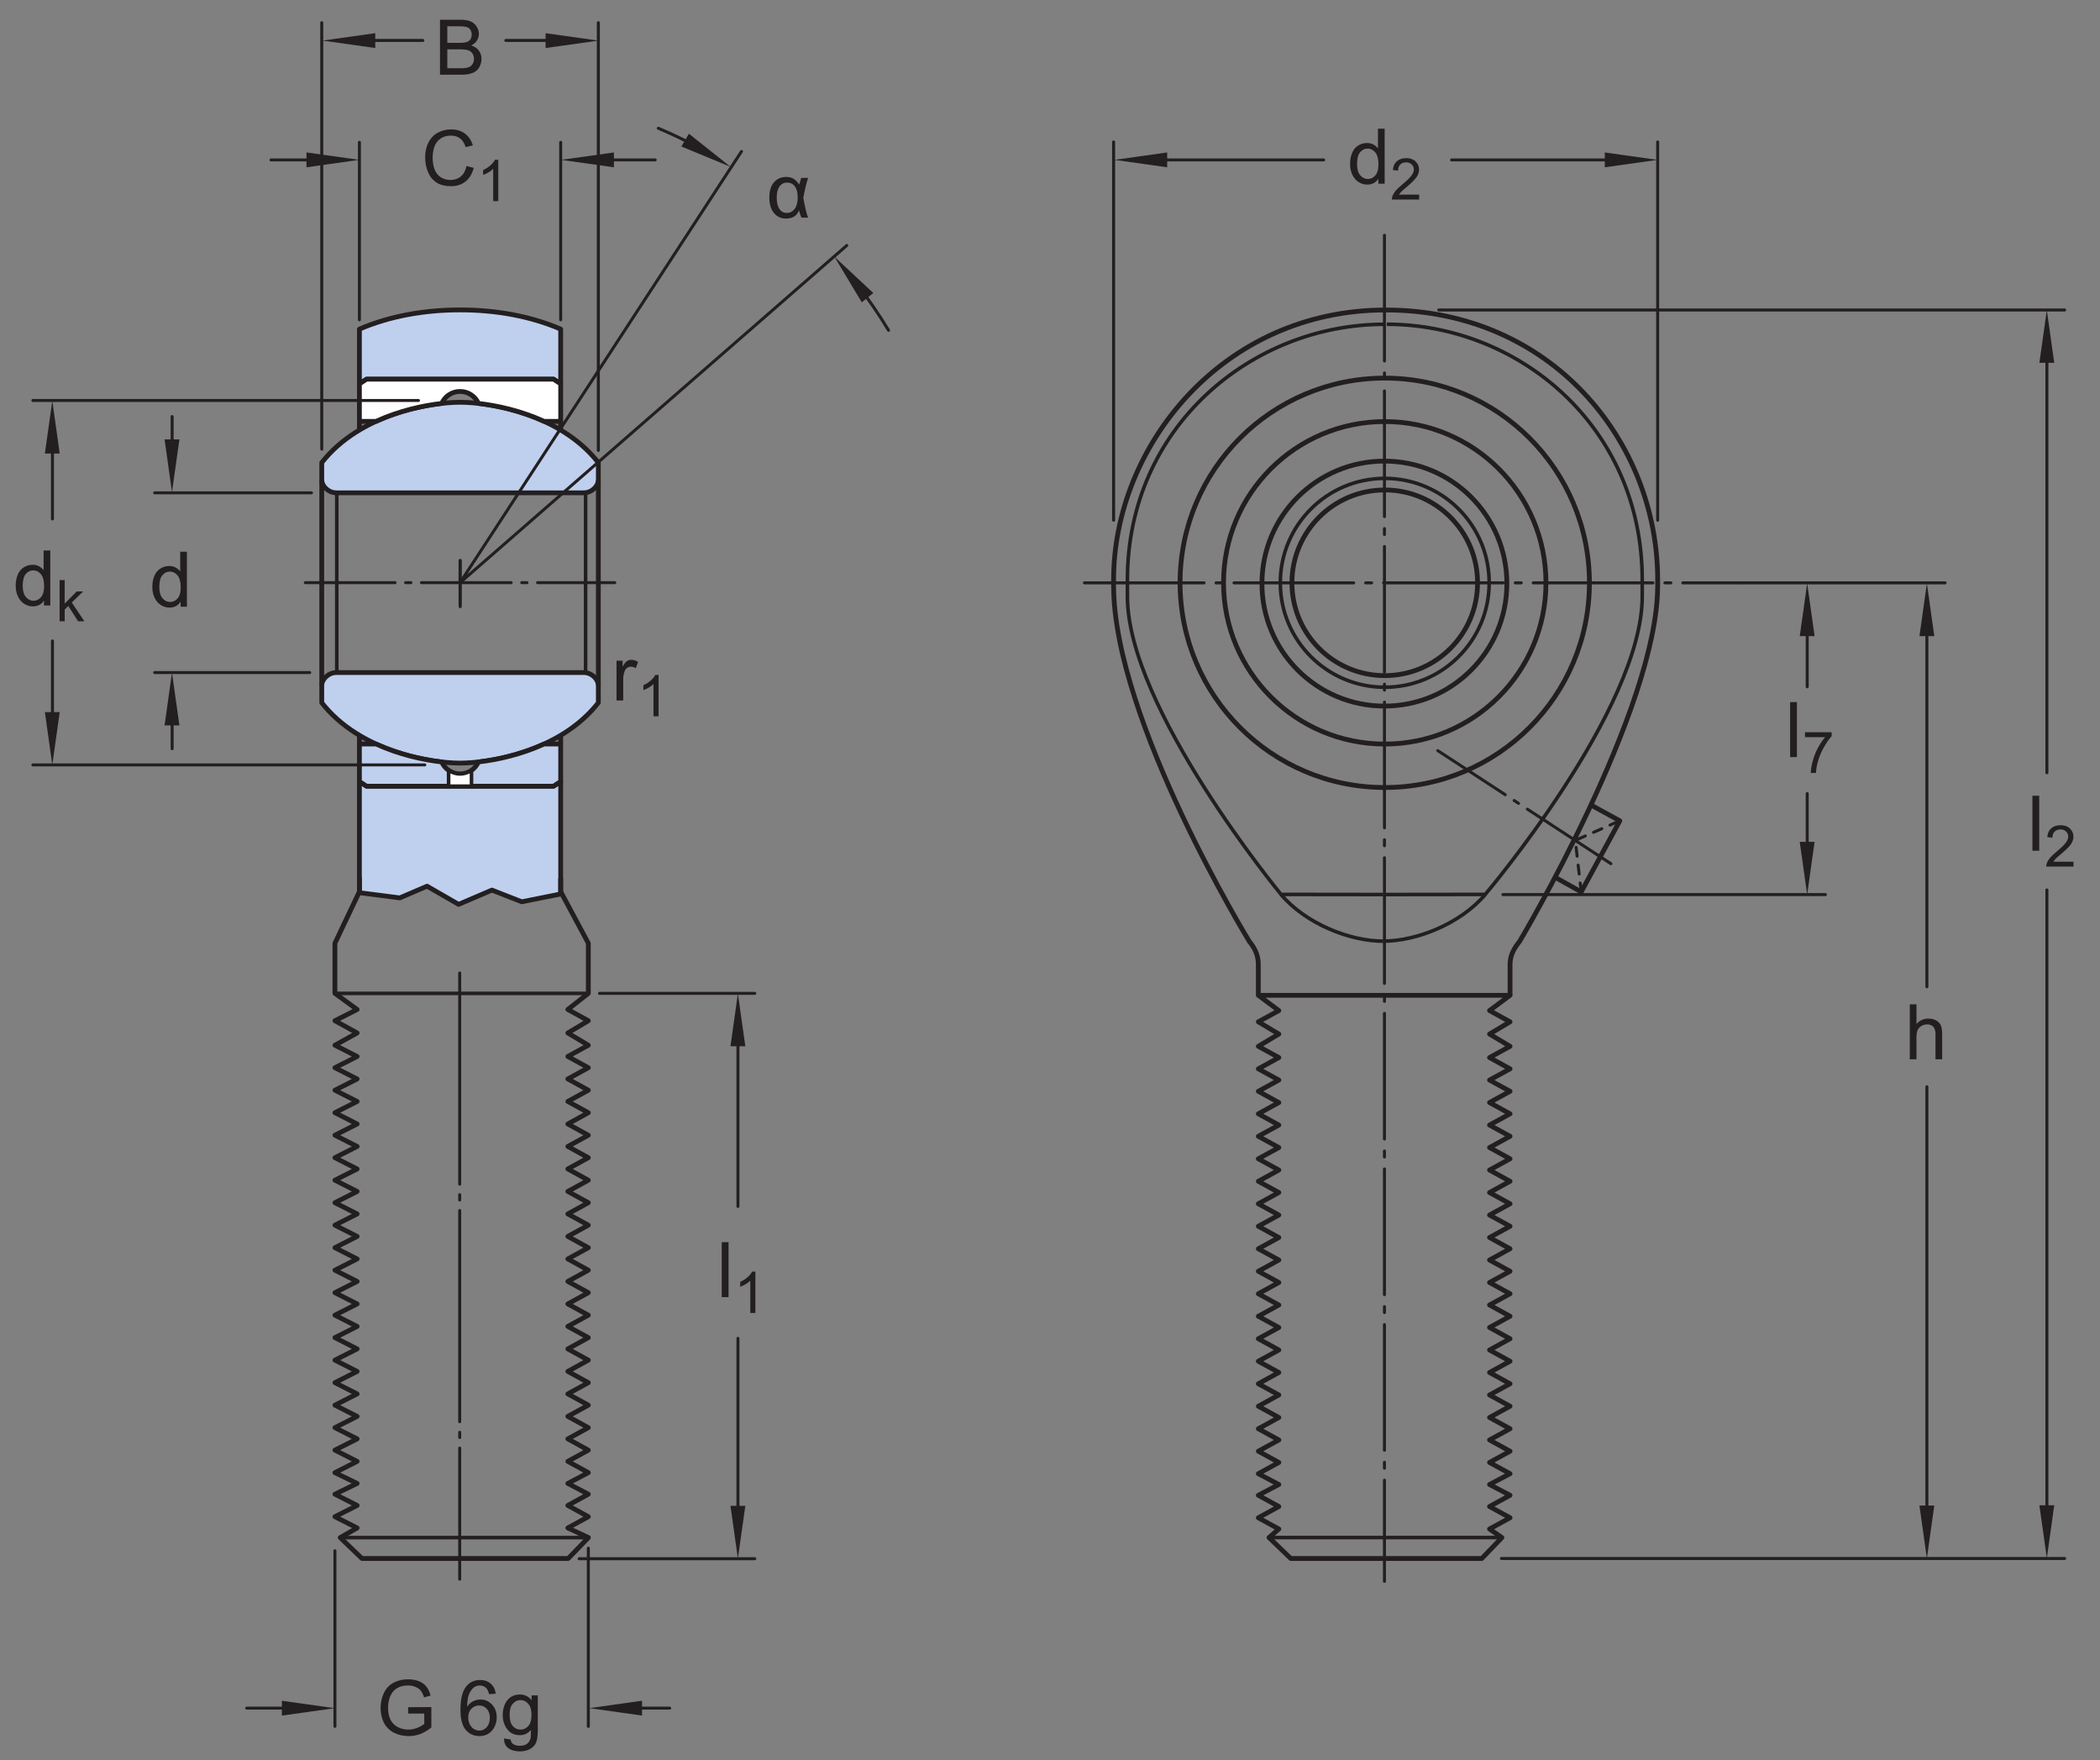 <?xml version="1.0" encoding="UTF-8"?>
<svg xmlns="http://www.w3.org/2000/svg" xmlns:xlink="http://www.w3.org/1999/xlink" width="328.25pt" height="275.09pt" viewBox="0 0 328.25 275.09" version="1.1">
<rect x="0" y="0" width="328.25" height="275.09" fill="#808080" stroke="none"/>
<defs>
<g>
<symbol overflow="visible" id="glyph0-0">
<path style="stroke:none;" d="M 1.5 0 L 1.5 -7.5 L 7.5 -7.5 L 7.5 0 Z M 1.688 -0.188 L 7.312 -0.188 L 7.312 -7.312 L 1.688 -7.312 Z M 1.688 -0.188 "/>
</symbol>
<symbol overflow="visible" id="glyph0-1">
<path style="stroke:none;" d="M 4.828 0 L 4.828 -0.781 C 4.43 -0.164 3.852 0.141 3.094 0.141 C 2.594 0.141 2.133 0.004 1.719 -0.266 C 1.301 -0.547 0.977 -0.93 0.75 -1.422 C 0.52 -1.91 0.406 -2.473 0.406 -3.109 C 0.406 -3.723 0.508 -4.285 0.719 -4.797 C 0.926 -5.305 1.238 -5.691 1.656 -5.953 C 2.07 -6.223 2.535 -6.359 3.047 -6.359 C 3.422 -6.359 3.754 -6.281 4.047 -6.125 C 4.336 -5.969 4.578 -5.766 4.766 -5.516 L 4.766 -8.594 L 5.812 -8.594 L 5.812 0 Z M 1.5 -3.109 C 1.5 -2.305 1.664 -1.707 2 -1.312 C 2.332 -0.926 2.727 -0.734 3.188 -0.734 C 3.645 -0.734 4.035 -0.922 4.359 -1.297 C 4.68 -1.672 4.844 -2.242 4.844 -3.016 C 4.844 -3.867 4.676 -4.492 4.344 -4.891 C 4.02 -5.285 3.617 -5.484 3.141 -5.484 C 2.672 -5.484 2.281 -5.289 1.969 -4.906 C 1.656 -4.531 1.5 -3.93 1.5 -3.109 Z M 1.5 -3.109 "/>
</symbol>
<symbol overflow="visible" id="glyph0-2">
<path style="stroke:none;" d="M 0.875 0 L 0.875 -8.594 L 4.109 -8.594 C 4.766 -8.594 5.289 -8.504 5.688 -8.328 C 6.082 -8.148 6.391 -7.879 6.609 -7.516 C 6.836 -7.16 6.953 -6.785 6.953 -6.391 C 6.953 -6.023 6.852 -5.68 6.656 -5.359 C 6.457 -5.035 6.156 -4.773 5.75 -4.578 C 6.27 -4.422 6.664 -4.156 6.938 -3.781 C 7.219 -3.414 7.359 -2.984 7.359 -2.484 C 7.359 -2.086 7.273 -1.711 7.109 -1.359 C 6.941 -1.016 6.734 -0.75 6.484 -0.562 C 6.234 -0.375 5.914 -0.234 5.531 -0.141 C 5.156 -0.047 4.695 0 4.156 0 Z M 2.016 -4.984 L 3.875 -4.984 C 4.375 -4.984 4.734 -5.016 4.953 -5.078 C 5.242 -5.16 5.461 -5.301 5.609 -5.5 C 5.754 -5.707 5.828 -5.961 5.828 -6.266 C 5.828 -6.547 5.758 -6.797 5.625 -7.016 C 5.488 -7.234 5.289 -7.379 5.031 -7.453 C 4.781 -7.535 4.348 -7.578 3.734 -7.578 L 2.016 -7.578 Z M 2.016 -1.016 L 4.156 -1.016 C 4.52 -1.016 4.773 -1.031 4.922 -1.062 C 5.191 -1.102 5.41 -1.176 5.578 -1.281 C 5.754 -1.395 5.898 -1.555 6.016 -1.766 C 6.129 -1.973 6.188 -2.211 6.188 -2.484 C 6.188 -2.805 6.102 -3.086 5.938 -3.328 C 5.781 -3.566 5.555 -3.734 5.266 -3.828 C 4.973 -3.922 4.551 -3.969 4 -3.969 L 2.016 -3.969 Z M 2.016 -1.016 "/>
</symbol>
<symbol overflow="visible" id="glyph0-3">
<path style="stroke:none;" d="M 0.781 0 L 0.781 -6.219 L 1.734 -6.219 L 1.734 -5.281 C 1.973 -5.719 2.191 -6.004 2.391 -6.141 C 2.598 -6.285 2.828 -6.359 3.078 -6.359 C 3.43 -6.359 3.789 -6.25 4.156 -6.031 L 3.797 -5.047 C 3.535 -5.203 3.281 -5.281 3.031 -5.281 C 2.789 -5.281 2.578 -5.207 2.391 -5.062 C 2.211 -4.926 2.086 -4.734 2.016 -4.484 C 1.891 -4.109 1.828 -3.703 1.828 -3.266 L 1.828 0 Z M 0.781 0 "/>
</symbol>
<symbol overflow="visible" id="glyph0-4">
<path style="stroke:none;" d="M 7.062 -3.016 L 8.188 -2.719 C 7.945 -1.789 7.52 -1.082 6.906 -0.594 C 6.289 -0.102 5.535 0.141 4.641 0.141 C 3.711 0.141 2.957 -0.047 2.375 -0.422 C 1.789 -0.797 1.348 -1.336 1.047 -2.047 C 0.742 -2.766 0.594 -3.535 0.594 -4.359 C 0.594 -5.254 0.766 -6.035 1.109 -6.703 C 1.453 -7.367 1.938 -7.875 2.562 -8.219 C 3.195 -8.562 3.895 -8.734 4.656 -8.734 C 5.508 -8.734 6.227 -8.516 6.812 -8.078 C 7.406 -7.641 7.816 -7.023 8.047 -6.234 L 6.922 -5.969 C 6.723 -6.594 6.43 -7.047 6.047 -7.328 C 5.672 -7.617 5.195 -7.766 4.625 -7.766 C 3.969 -7.766 3.414 -7.602 2.969 -7.281 C 2.531 -6.969 2.219 -6.547 2.031 -6.016 C 1.852 -5.484 1.766 -4.93 1.766 -4.359 C 1.766 -3.629 1.867 -2.992 2.078 -2.453 C 2.297 -1.91 2.629 -1.504 3.078 -1.234 C 3.523 -0.961 4.016 -0.828 4.547 -0.828 C 5.18 -0.828 5.719 -1.008 6.156 -1.375 C 6.602 -1.738 6.906 -2.285 7.062 -3.016 Z M 7.062 -3.016 "/>
</symbol>
<symbol overflow="visible" id="glyph0-5">
<path style="stroke:none;" d="M 4.953 -3.375 L 4.953 -4.375 L 8.578 -4.391 L 8.578 -1.203 C 8.023 -0.754 7.453 -0.414 6.859 -0.188 C 6.266 0.031 5.656 0.141 5.031 0.141 C 4.188 0.141 3.414 -0.035 2.719 -0.391 C 2.031 -0.754 1.508 -1.273 1.156 -1.953 C 0.812 -2.641 0.641 -3.406 0.641 -4.25 C 0.641 -5.094 0.812 -5.875 1.156 -6.594 C 1.508 -7.32 2.016 -7.859 2.672 -8.203 C 3.328 -8.555 4.082 -8.734 4.938 -8.734 C 5.562 -8.734 6.125 -8.633 6.625 -8.438 C 7.125 -8.238 7.516 -7.957 7.797 -7.594 C 8.086 -7.238 8.305 -6.77 8.453 -6.188 L 7.438 -5.906 C 7.301 -6.344 7.133 -6.688 6.938 -6.938 C 6.75 -7.188 6.477 -7.383 6.125 -7.531 C 5.77 -7.688 5.379 -7.766 4.953 -7.766 C 4.43 -7.766 3.977 -7.688 3.594 -7.531 C 3.219 -7.375 2.91 -7.164 2.672 -6.906 C 2.441 -6.645 2.266 -6.359 2.141 -6.047 C 1.922 -5.516 1.812 -4.941 1.812 -4.328 C 1.812 -3.555 1.941 -2.91 2.203 -2.391 C 2.473 -1.879 2.859 -1.5 3.359 -1.25 C 3.859 -1 4.395 -0.875 4.969 -0.875 C 5.457 -0.875 5.938 -0.969 6.406 -1.156 C 6.875 -1.352 7.227 -1.555 7.469 -1.766 L 7.469 -3.375 Z M 4.953 -3.375 "/>
</symbol>
<symbol overflow="visible" id="glyph0-6">
<path style="stroke:none;" d=""/>
</symbol>
<symbol overflow="visible" id="glyph0-7">
<path style="stroke:none;" d="M 5.969 -6.484 L 4.922 -6.406 C 4.828 -6.82 4.695 -7.125 4.531 -7.312 C 4.238 -7.613 3.883 -7.766 3.469 -7.766 C 3.133 -7.766 2.836 -7.672 2.578 -7.484 C 2.254 -7.234 1.992 -6.875 1.797 -6.406 C 1.609 -5.945 1.508 -5.289 1.5 -4.438 C 1.75 -4.82 2.055 -5.109 2.422 -5.297 C 2.797 -5.484 3.188 -5.578 3.594 -5.578 C 4.289 -5.578 4.883 -5.316 5.375 -4.797 C 5.875 -4.273 6.125 -3.609 6.125 -2.797 C 6.125 -2.254 6.004 -1.75 5.766 -1.281 C 5.535 -0.82 5.219 -0.469 4.812 -0.219 C 4.406 0.02 3.945 0.141 3.438 0.141 C 2.551 0.141 1.832 -0.18 1.281 -0.828 C 0.727 -1.473 0.453 -2.535 0.453 -4.016 C 0.453 -5.68 0.758 -6.891 1.375 -7.641 C 1.906 -8.297 2.625 -8.625 3.531 -8.625 C 4.207 -8.625 4.758 -8.43 5.188 -8.047 C 5.625 -7.672 5.883 -7.148 5.969 -6.484 Z M 1.672 -2.781 C 1.672 -2.414 1.742 -2.066 1.891 -1.734 C 2.047 -1.41 2.258 -1.16 2.531 -0.984 C 2.812 -0.805 3.109 -0.719 3.422 -0.719 C 3.859 -0.719 4.238 -0.895 4.562 -1.25 C 4.883 -1.613 5.047 -2.102 5.047 -2.719 C 5.047 -3.312 4.883 -3.781 4.562 -4.125 C 4.25 -4.469 3.852 -4.641 3.375 -4.641 C 2.895 -4.641 2.488 -4.469 2.156 -4.125 C 1.832 -3.781 1.672 -3.332 1.672 -2.781 Z M 1.672 -2.781 "/>
</symbol>
<symbol overflow="visible" id="glyph0-8">
<path style="stroke:none;" d="M 0.594 0.516 L 1.625 0.672 C 1.664 0.984 1.785 1.211 1.984 1.359 C 2.242 1.555 2.598 1.656 3.047 1.656 C 3.535 1.656 3.91 1.555 4.172 1.359 C 4.441 1.16 4.625 0.891 4.719 0.547 C 4.781 0.328 4.805 -0.125 4.797 -0.812 C 4.336 -0.27 3.766 0 3.078 0 C 2.223 0 1.562 -0.305 1.094 -0.922 C 0.625 -1.547 0.391 -2.285 0.391 -3.141 C 0.391 -3.734 0.492 -4.281 0.703 -4.781 C 0.922 -5.289 1.234 -5.68 1.641 -5.953 C 2.047 -6.223 2.523 -6.359 3.078 -6.359 C 3.816 -6.359 4.426 -6.062 4.906 -5.469 L 4.906 -6.219 L 5.875 -6.219 L 5.875 -0.844 C 5.875 0.125 5.773 0.812 5.578 1.219 C 5.379 1.625 5.066 1.941 4.641 2.172 C 4.211 2.41 3.688 2.531 3.062 2.531 C 2.32 2.531 1.723 2.363 1.266 2.031 C 0.805 1.695 0.582 1.191 0.594 0.516 Z M 1.469 -3.219 C 1.469 -2.406 1.629 -1.812 1.953 -1.438 C 2.273 -1.062 2.68 -0.875 3.172 -0.875 C 3.66 -0.875 4.066 -1.062 4.391 -1.438 C 4.723 -1.812 4.891 -2.395 4.891 -3.188 C 4.891 -3.945 4.719 -4.52 4.375 -4.906 C 4.039 -5.289 3.633 -5.484 3.156 -5.484 C 2.688 -5.484 2.285 -5.289 1.953 -4.906 C 1.629 -4.531 1.469 -3.969 1.469 -3.219 Z M 1.469 -3.219 "/>
</symbol>
<symbol overflow="visible" id="glyph0-9">
<path style="stroke:none;" d="M 0.766 0 L 0.766 -8.594 L 1.828 -8.594 L 1.828 0 Z M 0.766 0 "/>
</symbol>
<symbol overflow="visible" id="glyph0-10">
<path style="stroke:none;" d="M 0.797 0 L 0.797 -8.594 L 1.844 -8.594 L 1.844 -5.516 C 2.332 -6.078 2.953 -6.359 3.703 -6.359 C 4.172 -6.359 4.57 -6.266 4.906 -6.078 C 5.25 -5.898 5.492 -5.648 5.641 -5.328 C 5.785 -5.016 5.859 -4.551 5.859 -3.938 L 5.859 0 L 4.812 0 L 4.812 -3.938 C 4.812 -4.469 4.695 -4.852 4.469 -5.094 C 4.238 -5.332 3.914 -5.453 3.5 -5.453 C 3.188 -5.453 2.891 -5.367 2.609 -5.203 C 2.336 -5.047 2.141 -4.828 2.016 -4.547 C 1.898 -4.273 1.844 -3.895 1.844 -3.406 L 1.844 0 Z M 0.797 0 "/>
</symbol>
<symbol overflow="visible" id="glyph1-0">
<path style="stroke:none;" d="M 1.125 0 L 1.125 -5.625 L 5.625 -5.625 L 5.625 0 Z M 1.266 -0.141 L 5.484 -0.141 L 5.484 -5.484 L 1.266 -5.484 Z M 1.266 -0.141 "/>
</symbol>
<symbol overflow="visible" id="glyph1-1">
<path style="stroke:none;" d="M 0.594 0 L 0.594 -6.438 L 1.391 -6.438 L 1.391 -2.766 L 3.266 -4.672 L 4.281 -4.672 L 2.5 -2.938 L 4.469 0 L 3.484 0 L 1.953 -2.391 L 1.391 -1.844 L 1.391 0 Z M 0.594 0 "/>
</symbol>
<symbol overflow="visible" id="glyph1-2">
<path style="stroke:none;" d="M 3.359 0 L 2.562 0 L 2.562 -5.047 C 2.375 -4.859 2.125 -4.672 1.812 -4.484 C 1.5 -4.305 1.223 -4.176 0.984 -4.094 L 0.984 -4.859 C 1.422 -5.055 1.805 -5.301 2.141 -5.594 C 2.473 -5.895 2.707 -6.188 2.844 -6.469 L 3.359 -6.469 Z M 3.359 0 "/>
</symbol>
<symbol overflow="visible" id="glyph1-3">
<path style="stroke:none;" d="M 0.422 -5.594 L 0.422 -6.359 L 4.594 -6.359 L 4.594 -5.75 C 4.188 -5.312 3.781 -4.727 3.375 -4 C 2.969 -3.281 2.656 -2.535 2.438 -1.766 C 2.281 -1.234 2.18 -0.645 2.141 0 L 1.328 0 C 1.336 -0.508 1.438 -1.117 1.625 -1.828 C 1.812 -2.547 2.082 -3.238 2.438 -3.906 C 2.801 -4.57 3.18 -5.133 3.578 -5.594 Z M 0.422 -5.594 "/>
</symbol>
<symbol overflow="visible" id="glyph1-4">
<path style="stroke:none;" d="M 4.531 -0.766 L 4.531 0 L 0.266 0 C 0.266 -0.188 0.297 -0.367 0.359 -0.547 C 0.473 -0.836 0.648 -1.125 0.891 -1.406 C 1.129 -1.688 1.473 -2.008 1.922 -2.375 C 2.617 -2.957 3.086 -3.414 3.328 -3.75 C 3.578 -4.082 3.703 -4.398 3.703 -4.703 C 3.703 -5.016 3.586 -5.273 3.359 -5.484 C 3.141 -5.703 2.852 -5.812 2.5 -5.812 C 2.113 -5.812 1.805 -5.695 1.578 -5.469 C 1.348 -5.238 1.234 -4.922 1.234 -4.516 L 0.422 -4.609 C 0.473 -5.211 0.68 -5.672 1.047 -5.984 C 1.41 -6.305 1.898 -6.469 2.516 -6.469 C 3.129 -6.469 3.613 -6.297 3.969 -5.953 C 4.332 -5.609 4.516 -5.188 4.516 -4.688 C 4.516 -4.426 4.461 -4.172 4.359 -3.922 C 4.254 -3.672 4.078 -3.406 3.828 -3.125 C 3.586 -2.852 3.188 -2.477 2.625 -2 C 2.145 -1.602 1.836 -1.332 1.703 -1.188 C 1.566 -1.039 1.457 -0.898 1.375 -0.766 Z M 4.531 -0.766 "/>
</symbol>
<symbol overflow="visible" id="glyph2-0">
<path style="stroke:none;" d="M 1.5 0 L 1.5 -7.5 L 7.5 -7.5 L 7.5 0 Z M 1.688 -0.188 L 7.312 -0.188 L 7.312 -7.312 L 1.688 -7.312 Z M 1.688 -0.188 "/>
</symbol>
<symbol overflow="visible" id="glyph2-1">
<path style="stroke:none;" d="M 5.406 -6.219 L 6.484 -6.219 C 6.211 -5.363 5.961 -4.328 5.734 -3.109 C 6.004 -1.598 6.254 -0.562 6.484 0 L 5.438 0 C 5.27 -0.395 5.145 -0.773 5.062 -1.141 C 4.738 -0.285 4.062 0.141 3.031 0.141 C 2.25 0.141 1.617 -0.148 1.141 -0.734 C 0.66 -1.328 0.422 -2.125 0.422 -3.125 C 0.422 -4.156 0.66 -4.953 1.141 -5.516 C 1.617 -6.078 2.254 -6.359 3.047 -6.359 C 3.535 -6.359 3.93 -6.258 4.234 -6.062 C 4.547 -5.863 4.832 -5.566 5.094 -5.172 C 5.125 -5.305 5.227 -5.656 5.406 -6.219 Z M 3.219 -5.484 C 2.719 -5.484 2.316 -5.281 2.016 -4.875 C 1.723 -4.469 1.578 -3.883 1.578 -3.125 C 1.578 -2.375 1.719 -1.785 2 -1.359 C 2.281 -0.941 2.664 -0.734 3.156 -0.734 C 3.645 -0.734 4.051 -0.941 4.375 -1.359 C 4.695 -1.773 4.859 -2.379 4.859 -3.172 C 4.859 -3.93 4.707 -4.504 4.406 -4.891 C 4.102 -5.285 3.707 -5.484 3.219 -5.484 Z M 3.219 -5.484 "/>
</symbol>
</g>
</defs>
<g id="surface1">
<path style=" stroke:none;fill-rule:nonzero;fill:rgb(74.864%,81.065%,93.063%);fill-opacity:1;" d="M 71.91 62.871 C 67.309 62.871 56.27 64.652 50.293 72.309 L 50.293 75.031 C 50.293 75.871 51.238 77.023 52.598 77.023 L 91.223 77.023 C 92.586 77.023 93.527 75.871 93.527 75.031 L 93.527 72.309 C 87.551 64.652 76.516 62.871 71.91 62.871 "/>
<path style="fill:none;stroke-width:7.48;stroke-linecap:butt;stroke-linejoin:round;stroke:rgb(13.73%,12.16%,12.549%);stroke-opacity:1;stroke-miterlimit:1;" d="M 719.102 2122.189 C 673.086 2122.189 562.695 2104.377 502.93 2027.814 L 502.93 2000.588 C 502.93 1992.189 512.383 1980.666 525.977 1980.666 L 912.227 1980.666 C 925.859 1980.666 935.273 1992.189 935.273 2000.588 L 935.273 2027.814 C 875.508 2104.377 765.156 2122.189 719.102 2122.189 Z M 719.102 2122.189 " transform="matrix(0.1,0,0,-0.1,0,275.09)"/>
<path style=" stroke:none;fill-rule:nonzero;fill:rgb(74.864%,81.065%,93.063%);fill-opacity:1;" d="M 71.91 119.266 C 67.309 119.266 56.27 117.484 50.293 109.828 L 50.293 107.102 C 50.293 106.266 51.238 105.113 52.598 105.113 L 91.223 105.113 C 92.586 105.113 93.527 106.266 93.527 107.102 L 93.527 109.828 C 87.551 117.484 76.516 119.266 71.91 119.266 "/>
<path style="fill:none;stroke-width:7.48;stroke-linecap:butt;stroke-linejoin:round;stroke:rgb(13.73%,12.16%,12.549%);stroke-opacity:1;stroke-miterlimit:1;" d="M 719.102 1558.244 C 673.086 1558.244 562.695 1576.056 502.93 1652.619 L 502.93 1679.884 C 502.93 1688.244 512.383 1699.767 525.977 1699.767 L 912.227 1699.767 C 925.859 1699.767 935.273 1688.244 935.273 1679.884 L 935.273 1652.619 C 875.508 1576.056 765.156 1558.244 719.102 1558.244 Z M 719.102 1558.244 " transform="matrix(0.1,0,0,-0.1,0,275.09)"/>
<path style=" stroke:none;fill-rule:nonzero;fill:rgb(74.864%,81.065%,93.063%);fill-opacity:1;" d="M 86.52 122.875 L 57.301 122.875 L 56.18 122.145 L 56.18 139.52 L 62.492 140.332 L 66.75 138.504 L 71.684 141.344 L 76.895 139.113 L 81.555 140.941 L 87.641 139.723 L 87.641 122.145 "/>
<path style="fill:none;stroke-width:7.48;stroke-linecap:butt;stroke-linejoin:round;stroke:rgb(13.73%,12.16%,12.549%);stroke-opacity:1;stroke-miterlimit:1;" d="M 865.195 1522.15 L 573.008 1522.15 L 561.797 1529.455 L 561.797 1355.705 L 624.922 1347.58 L 667.5 1365.861 L 716.836 1337.463 L 768.945 1359.767 L 815.547 1341.486 L 876.406 1353.673 L 876.406 1529.455 Z M 865.195 1522.15 " transform="matrix(0.1,0,0,-0.1,0,275.09)"/>
<path style=" stroke:none;fill-rule:nonzero;fill:rgb(74.864%,81.065%,93.063%);fill-opacity:1;" d="M 71.91 48.438 C 66.355 48.426 60.848 49.418 56.18 51.441 L 56.18 59.992 L 57.301 59.262 L 86.52 59.262 L 87.641 59.992 L 87.641 51.441 C 82.973 49.418 77.465 48.426 71.91 48.438 "/>
<path style="fill:none;stroke-width:7.48;stroke-linecap:butt;stroke-linejoin:round;stroke:rgb(13.73%,12.16%,12.549%);stroke-opacity:1;stroke-miterlimit:1;" d="M 719.102 2266.525 C 663.555 2266.642 608.477 2256.72 561.797 2236.486 L 561.797 2150.978 L 573.008 2158.283 L 865.195 2158.283 L 876.406 2150.978 L 876.406 2236.486 C 829.727 2256.72 774.648 2266.642 719.102 2266.525 Z M 719.102 2266.525 " transform="matrix(0.1,0,0,-0.1,0,275.09)"/>
<path style=" stroke:none;fill-rule:nonzero;fill:rgb(100%,100%,100%);fill-opacity:1;" d="M 86.52 59.262 L 57.301 59.262 L 56.18 59.992 L 56.18 65.859 L 58.766 65.859 C 62.391 64.191 66.156 63.379 69.039 63.051 C 69.527 61.949 70.629 61.18 71.91 61.18 C 73.195 61.18 74.293 61.949 74.785 63.051 C 77.668 63.379 81.43 64.191 85.059 65.859 L 87.641 65.859 L 87.641 59.992 "/>
<path style="fill:none;stroke-width:7.48;stroke-linecap:butt;stroke-linejoin:round;stroke:rgb(13.73%,12.16%,12.549%);stroke-opacity:1;stroke-miterlimit:1;" d="M 865.195 2158.283 L 573.008 2158.283 L 561.797 2150.978 L 561.797 2092.306 L 587.656 2092.306 C 623.906 2108.986 661.562 2117.111 690.391 2120.392 C 695.273 2131.408 706.289 2139.103 719.102 2139.103 C 731.953 2139.103 742.93 2131.408 747.852 2120.392 C 776.68 2117.111 814.297 2108.986 850.586 2092.306 L 876.406 2092.306 L 876.406 2150.978 Z M 865.195 2158.283 " transform="matrix(0.1,0,0,-0.1,0,275.09)"/>
<path style=" stroke:none;fill-rule:nonzero;fill:rgb(74.864%,81.065%,93.063%);fill-opacity:1;" d="M 86.52 122.875 L 57.301 122.875 L 56.18 122.145 L 56.18 116.277 L 58.766 116.277 C 62.391 117.941 66.156 118.758 69.039 119.086 C 69.527 120.188 70.629 120.957 71.91 120.957 C 73.195 120.957 74.293 120.188 74.785 119.086 C 77.668 118.758 81.43 117.941 85.059 116.277 L 87.641 116.277 L 87.641 122.145 "/>
<path style="fill:none;stroke-width:7.48;stroke-linecap:butt;stroke-linejoin:round;stroke:rgb(13.73%,12.16%,12.549%);stroke-opacity:1;stroke-miterlimit:1;" d="M 865.195 1522.15 L 573.008 1522.15 L 561.797 1529.455 L 561.797 1588.127 L 587.656 1588.127 C 623.906 1571.486 661.562 1563.322 690.391 1560.041 C 695.273 1549.025 706.289 1541.33 719.102 1541.33 C 731.953 1541.33 742.93 1549.025 747.852 1560.041 C 776.68 1563.322 814.297 1571.486 850.586 1588.127 L 876.406 1588.127 L 876.406 1529.455 Z M 865.195 1522.15 " transform="matrix(0.1,0,0,-0.1,0,275.09)"/>
<path style=" stroke:none;fill-rule:nonzero;fill:rgb(100%,100%,100%);fill-opacity:1;" d="M 71.91 120.957 C 71.246 120.957 70.633 120.746 70.121 120.395 L 70.121 122.875 L 73.699 122.875 L 73.699 120.395 C 73.191 120.746 72.578 120.957 71.91 120.957 "/>
<path style="fill:none;stroke-width:5.61;stroke-linecap:butt;stroke-linejoin:round;stroke:rgb(13.73%,12.16%,12.549%);stroke-opacity:1;stroke-miterlimit:1;" d="M 719.102 1541.33 C 712.461 1541.33 706.328 1543.439 701.211 1546.955 L 701.211 1522.15 L 736.992 1522.15 L 736.992 1546.955 C 731.914 1543.439 725.781 1541.33 719.102 1541.33 Z M 719.102 1541.33 " transform="matrix(0.1,0,0,-0.1,0,275.09)"/>
<path style="fill:none;stroke-width:7.48;stroke-linecap:butt;stroke-linejoin:round;stroke:rgb(13.73%,12.16%,12.549%);stroke-opacity:1;stroke-miterlimit:1;" d="M 502.93 2000.588 L 502.93 1840.158 " transform="matrix(0.1,0,0,-0.1,0,275.09)"/>
<path style="fill:none;stroke-width:7.48;stroke-linecap:butt;stroke-linejoin:round;stroke:rgb(13.73%,12.16%,12.549%);stroke-opacity:1;stroke-miterlimit:1;" d="M 935.273 2000.588 L 935.273 1840.158 " transform="matrix(0.1,0,0,-0.1,0,275.09)"/>
<path style="fill:none;stroke-width:7.48;stroke-linecap:butt;stroke-linejoin:round;stroke:rgb(13.73%,12.16%,12.549%);stroke-opacity:1;stroke-miterlimit:1;" d="M 502.93 1679.767 L 502.93 1840.158 " transform="matrix(0.1,0,0,-0.1,0,275.09)"/>
<path style="fill:none;stroke-width:7.48;stroke-linecap:butt;stroke-linejoin:round;stroke:rgb(13.73%,12.16%,12.549%);stroke-opacity:1;stroke-miterlimit:1;" d="M 935.273 1679.767 L 935.273 1840.158 " transform="matrix(0.1,0,0,-0.1,0,275.09)"/>
<path style="fill:none;stroke-width:7.48;stroke-linecap:butt;stroke-linejoin:round;stroke:rgb(13.73%,12.16%,12.549%);stroke-opacity:1;stroke-miterlimit:1;" d="M 561.797 2092.306 L 561.797 2078.791 " transform="matrix(0.1,0,0,-0.1,0,275.09)"/>
<path style="fill:none;stroke-width:7.48;stroke-linecap:butt;stroke-linejoin:round;stroke:rgb(13.73%,12.16%,12.549%);stroke-opacity:1;stroke-miterlimit:1;" d="M 876.406 2092.306 L 876.406 2078.752 " transform="matrix(0.1,0,0,-0.1,0,275.09)"/>
<path style="fill:none;stroke-width:7.48;stroke-linecap:butt;stroke-linejoin:round;stroke:rgb(13.73%,12.16%,12.549%);stroke-opacity:1;stroke-miterlimit:1;" d="M 561.797 1588.127 L 561.797 1601.642 " transform="matrix(0.1,0,0,-0.1,0,275.09)"/>
<path style="fill:none;stroke-width:7.48;stroke-linecap:butt;stroke-linejoin:round;stroke:rgb(13.73%,12.16%,12.549%);stroke-opacity:1;stroke-miterlimit:1;" d="M 876.406 1588.127 L 876.406 1601.681 " transform="matrix(0.1,0,0,-0.1,0,275.09)"/>
<path style="fill:none;stroke-width:5.61;stroke-linecap:butt;stroke-linejoin:round;stroke:rgb(13.73%,12.16%,12.549%);stroke-opacity:1;stroke-miterlimit:1;" d="M 915.352 1980.666 L 915.352 1840.158 " transform="matrix(0.1,0,0,-0.1,0,275.09)"/>
<path style="fill:none;stroke-width:5.61;stroke-linecap:butt;stroke-linejoin:round;stroke:rgb(13.73%,12.16%,12.549%);stroke-opacity:1;stroke-miterlimit:1;" d="M 526.406 1980.666 L 526.406 1840.158 " transform="matrix(0.1,0,0,-0.1,0,275.09)"/>
<path style="fill:none;stroke-width:5.61;stroke-linecap:butt;stroke-linejoin:round;stroke:rgb(13.73%,12.16%,12.549%);stroke-opacity:1;stroke-miterlimit:1;" d="M 915.352 1699.689 L 915.352 1840.158 " transform="matrix(0.1,0,0,-0.1,0,275.09)"/>
<path style="fill:none;stroke-width:5.61;stroke-linecap:butt;stroke-linejoin:round;stroke:rgb(13.73%,12.16%,12.549%);stroke-opacity:1;stroke-miterlimit:1;" d="M 526.406 1699.689 L 526.406 1840.158 " transform="matrix(0.1,0,0,-0.1,0,275.09)"/>
<path style="fill:none;stroke-width:4.68;stroke-linecap:round;stroke-linejoin:round;stroke:rgb(13.73%,12.16%,12.549%);stroke-opacity:1;stroke-miterlimit:1;" d="M 423.594 2500.939 L 521.875 2500.939 " transform="matrix(0.1,0,0,-0.1,0,275.09)"/>
<path style="fill:none;stroke-width:4.68;stroke-linecap:round;stroke-linejoin:round;stroke:rgb(13.73%,12.16%,12.549%);stroke-opacity:1;stroke-miterlimit:1;" d="M 551.68 2687.697 L 660.938 2687.697 " transform="matrix(0.1,0,0,-0.1,0,275.09)"/>
<path style="fill:none;stroke-width:4.68;stroke-linecap:round;stroke-linejoin:round;stroke:rgb(13.73%,12.16%,12.549%);stroke-opacity:1;stroke-miterlimit:1;" d="M 790.664 2687.697 L 897.422 2687.697 " transform="matrix(0.1,0,0,-0.1,0,275.09)"/>
<path style="fill:none;stroke-width:4.68;stroke-linecap:round;stroke-linejoin:round;stroke:rgb(13.73%,12.16%,12.549%);stroke-opacity:1;stroke-miterlimit:1;" d="M 876.406 2528.439 L 876.406 2251.056 " transform="matrix(0.1,0,0,-0.1,0,275.09)"/>
<path style="fill:none;stroke-width:4.68;stroke-linecap:round;stroke-linejoin:round;stroke:rgb(13.73%,12.16%,12.549%);stroke-opacity:1;stroke-miterlimit:1;" d="M 561.797 2528.439 L 561.797 2251.056 " transform="matrix(0.1,0,0,-0.1,0,275.09)"/>
<path style="fill:none;stroke-width:4.68;stroke-linecap:round;stroke-linejoin:round;stroke:rgb(13.73%,12.16%,12.549%);stroke-opacity:1;stroke-miterlimit:1;" d="M 81.992 1749.142 L 81.992 1613.83 " transform="matrix(0.1,0,0,-0.1,0,275.09)"/>
<path style="fill:none;stroke-width:4.68;stroke-linecap:round;stroke-linejoin:round;stroke:rgb(13.73%,12.16%,12.549%);stroke-opacity:1;stroke-miterlimit:1;" d="M 81.992 2072.423 L 81.992 1939.845 " transform="matrix(0.1,0,0,-0.1,0,275.09)"/>
<path style="fill:none;stroke-width:4.68;stroke-linecap:round;stroke-linejoin:round;stroke:rgb(13.73%,12.16%,12.549%);stroke-opacity:1;stroke-miterlimit:1;" d="M 269.062 2099.806 L 269.062 2040.197 " transform="matrix(0.1,0,0,-0.1,0,275.09)"/>
<path style="fill:none;stroke-width:4.68;stroke-linecap:round;stroke-linejoin:round;stroke:rgb(13.73%,12.16%,12.549%);stroke-opacity:1;stroke-miterlimit:1;" d="M 269.062 1647.502 L 269.062 1580.705 " transform="matrix(0.1,0,0,-0.1,0,275.09)"/>
<path style="fill:none;stroke-width:4.68;stroke-linecap:round;stroke-linejoin:round;stroke:rgb(13.73%,12.16%,12.549%);stroke-opacity:1;stroke-miterlimit:1;" d="M 921.055 2500.939 L 1024.141 2500.939 " transform="matrix(0.1,0,0,-0.1,0,275.09)"/>
<path style="fill:none;stroke-width:4.68;stroke-linecap:round;stroke-linejoin:round;stroke:rgb(13.73%,12.16%,12.549%);stroke-opacity:1;stroke-miterlimit:1;" d="M 935.273 2715.431 L 935.273 2046.877 " transform="matrix(0.1,0,0,-0.1,0,275.09)"/>
<path style="fill:none;stroke-width:4.68;stroke-linecap:round;stroke-linejoin:round;stroke:rgb(13.73%,12.16%,12.549%);stroke-opacity:1;stroke-miterlimit:1;" d="M 502.93 2715.431 L 502.93 2048.947 " transform="matrix(0.1,0,0,-0.1,0,275.09)"/>
<path style="fill:none;stroke-width:4.68;stroke-linecap:round;stroke-linejoin:round;stroke:rgb(13.73%,12.16%,12.549%);stroke-opacity:1;stroke-miterlimit:1;" d="M 241.797 1980.666 L 486.836 1980.666 " transform="matrix(0.1,0,0,-0.1,0,275.09)"/>
<path style="fill:none;stroke-width:4.68;stroke-linecap:round;stroke-linejoin:round;stroke:rgb(13.73%,12.16%,12.549%);stroke-opacity:1;stroke-miterlimit:1;" d="M 241.797 1699.767 L 484.102 1699.767 " transform="matrix(0.1,0,0,-0.1,0,275.09)"/>
<path style="fill:none;stroke-width:4.68;stroke-linecap:round;stroke-linejoin:round;stroke:rgb(13.73%,12.16%,12.549%);stroke-opacity:1;stroke-miterlimit:1;" d="M 51.445 2125.002 L 654.102 2125.002 " transform="matrix(0.1,0,0,-0.1,0,275.09)"/>
<path style="fill:none;stroke-width:4.68;stroke-linecap:round;stroke-linejoin:round;stroke:rgb(13.73%,12.16%,12.549%);stroke-opacity:1;stroke-miterlimit:1;" d="M 51.445 1555.431 L 663.984 1555.431 " transform="matrix(0.1,0,0,-0.1,0,275.09)"/>
<path style="fill:none;stroke-width:4.68;stroke-linecap:round;stroke-linejoin:round;stroke:rgb(13.73%,12.16%,12.549%);stroke-opacity:1;stroke-miterlimit:1;" d="M 1158.984 2514.181 L 719.102 1840.236 L 1323.555 2367.189 " transform="matrix(0.1,0,0,-0.1,0,275.09)"/>
<path style="fill:none;stroke-width:4.68;stroke-linecap:round;stroke-linejoin:round;stroke:rgb(13.73%,12.16%,12.549%);stroke-opacity:1;stroke-miterlimit:1;" d="M 719.102 1874.455 L 719.102 1806.017 " transform="matrix(0.1,0,0,-0.1,0,275.09)"/>
<path style="fill:none;stroke-width:4.68;stroke-linecap:round;stroke-linejoin:round;stroke:rgb(13.73%,12.16%,12.549%);stroke-opacity:1;stroke-miterlimit:1;" d="M 1338.711 2307.775 C 1356.797 2284.416 1373.555 2260.002 1388.906 2234.65 " transform="matrix(0.1,0,0,-0.1,0,275.09)"/>
<path style="fill:none;stroke-width:4.68;stroke-linecap:round;stroke-linejoin:round;stroke:rgb(13.73%,12.16%,12.549%);stroke-opacity:1;stroke-miterlimit:1;" d="M 1028.984 2550.47 C 1050.977 2541.173 1072.461 2530.861 1093.359 2519.65 " transform="matrix(0.1,0,0,-0.1,0,275.09)"/>
<path style="fill:none;stroke-width:4.68;stroke-linecap:round;stroke-linejoin:round;stroke:rgb(13.73%,12.16%,12.549%);stroke-opacity:1;stroke-dasharray:140.25,16.5,8.25,16.5;stroke-miterlimit:1;" d="M 477.266 1840.236 L 960.938 1840.236 " transform="matrix(0.1,0,0,-0.1,0,275.09)"/>
<path style=" stroke:none;fill-rule:nonzero;fill:rgb(13.73%,12.16%,12.549%);fill-opacity:1;" d="M 7.012 70.887 L 8.176 62.633 L 9.332 70.887 "/>
<path style=" stroke:none;fill-rule:nonzero;fill:rgb(13.73%,12.16%,12.549%);fill-opacity:1;" d="M 9.332 111.301 L 8.176 119.555 L 7.016 111.301 "/>
<path style=" stroke:none;fill-rule:nonzero;fill:rgb(13.73%,12.16%,12.549%);fill-opacity:1;" d="M 25.723 113.375 L 26.883 105.121 L 28.043 113.375 "/>
<path style=" stroke:none;fill-rule:nonzero;fill:rgb(13.73%,12.16%,12.549%);fill-opacity:1;" d="M 28.043 68.668 L 26.883 76.922 L 25.723 68.668 "/>
<path style=" stroke:none;fill-rule:nonzero;fill:rgb(13.73%,12.16%,12.549%);fill-opacity:1;" d="M 58.656 7.504 L 50.402 6.344 L 58.656 5.184 "/>
<path style=" stroke:none;fill-rule:nonzero;fill:rgb(13.73%,12.16%,12.549%);fill-opacity:1;" d="M 85.281 5.188 L 93.535 6.348 L 85.281 7.508 "/>
<path style=" stroke:none;fill-rule:nonzero;fill:rgb(13.73%,12.16%,12.549%);fill-opacity:1;" d="M 107.68 20.898 L 114.207 26.082 L 106.504 22.898 "/>
<path style=" stroke:none;fill-rule:nonzero;fill:rgb(13.73%,12.16%,12.549%);fill-opacity:1;" d="M 47.906 23.824 L 56.16 24.984 L 47.906 26.145 "/>
<path style=" stroke:none;fill-rule:nonzero;fill:rgb(13.73%,12.16%,12.549%);fill-opacity:1;" d="M 95.961 26.148 L 87.707 24.984 L 95.961 23.828 "/>
<path style=" stroke:none;fill-rule:nonzero;fill:rgb(13.73%,12.16%,12.549%);fill-opacity:1;" d="M 134.707 47.254 L 130.418 40.109 L 136.508 45.793 "/>
<g style="fill:rgb(13.73%,12.16%,12.549%);fill-opacity:1;">
  <use xlink:href="#glyph0-1" x="23.403" y="94.821"/>
</g>
<g style="fill:rgb(13.73%,12.16%,12.549%);fill-opacity:1;">
  <use xlink:href="#glyph0-2" x="67.903" y="11.681"/>
</g>
<g style="fill:rgb(13.73%,12.16%,12.549%);fill-opacity:1;">
  <use xlink:href="#glyph0-1" x="2.05" y="94.63"/>
</g>
<g style="fill:rgb(13.73%,12.16%,12.549%);fill-opacity:1;">
  <use xlink:href="#glyph1-1" x="8.723" y="97.104"/>
</g>
<g style="fill:rgb(13.73%,12.16%,12.549%);fill-opacity:1;">
  <use xlink:href="#glyph0-3" x="95.587" y="109.479"/>
</g>
<g style="fill:rgb(13.73%,12.16%,12.549%);fill-opacity:1;">
  <use xlink:href="#glyph1-2" x="99.583" y="111.954"/>
</g>
<g style="fill:rgb(13.73%,12.16%,12.549%);fill-opacity:1;">
  <use xlink:href="#glyph0-4" x="65.863" y="28.959"/>
</g>
<g style="fill:rgb(13.73%,12.16%,12.549%);fill-opacity:1;">
  <use xlink:href="#glyph1-2" x="74.529" y="31.434"/>
</g>
<g style="fill:rgb(13.73%,12.16%,12.549%);fill-opacity:1;">
  <use xlink:href="#glyph2-1" x="119.83" y="34.017"/>
</g>
<path style="fill:none;stroke-width:7.48;stroke-linecap:butt;stroke-linejoin:round;stroke:rgb(13.73%,12.16%,12.549%);stroke-opacity:1;stroke-miterlimit:4;" d="M 561.797 1380.08 L 561.797 1357.345 L 523.516 1276.72 L 523.516 1198.361 L 558.242 1173.166 L 523.516 1155.588 L 558.242 1136.447 L 523.516 1117.306 L 558.242 1099.728 L 523.516 1082.15 L 558.242 1064.572 L 523.516 1046.994 L 558.242 1029.416 L 523.516 1011.837 L 558.242 994.22 L 523.516 976.642 L 558.242 959.103 L 523.516 941.525 L 558.242 923.908 L 523.516 906.33 L 558.242 888.791 L 523.516 871.173 L 558.242 853.634 L 523.516 836.056 L 558.242 818.478 L 523.516 800.861 L 558.242 783.283 L 523.516 765.705 L 558.242 748.127 L 523.516 730.548 L 558.242 712.97 L 523.516 695.392 L 558.242 677.814 L 523.516 660.275 L 558.242 642.658 L 523.516 625.119 L 558.242 607.502 L 523.516 589.923 L 558.242 572.345 L 523.516 554.767 L 558.242 537.189 L 523.516 519.611 L 558.242 502.033 L 523.516 484.455 L 558.242 466.877 L 523.516 449.298 L 558.242 432.423 L 523.516 415.587 L 558.242 398.009 L 523.516 380.431 L 558.242 362.853 L 531.758 347.775 L 565.781 315.119 L 888.164 315.119 L 919.766 347.775 L 887.578 362.853 L 919.609 380.431 L 887.578 398.009 L 919.609 415.587 L 887.578 432.423 L 919.609 449.298 L 887.578 466.877 L 919.609 484.455 L 887.578 502.033 L 919.609 519.611 L 887.578 537.189 L 919.609 554.767 L 887.578 572.345 L 919.609 589.923 L 887.578 607.502 L 919.609 625.119 L 887.578 642.658 L 919.609 660.275 L 887.578 677.814 L 919.609 695.392 L 887.578 712.97 L 919.609 730.548 L 887.578 748.127 L 919.609 765.705 L 887.578 783.283 L 919.609 800.861 L 887.578 818.478 L 919.609 836.056 L 887.578 853.634 L 919.609 871.173 L 887.578 888.791 L 919.609 906.33 L 887.578 923.908 L 919.609 941.525 L 887.578 959.103 L 919.609 976.642 L 887.578 994.22 L 919.609 1011.837 L 887.578 1029.416 L 919.609 1046.994 L 887.578 1064.572 L 919.609 1082.15 L 887.578 1099.728 L 919.609 1117.306 L 887.578 1136.447 L 919.609 1155.588 L 887.578 1173.166 L 919.609 1198.361 L 919.609 1276.72 L 876.406 1357.345 L 876.406 1378.439 " transform="matrix(0.1,0,0,-0.1,0,275.09)"/>
<path style="fill:none;stroke-width:5.61;stroke-linecap:butt;stroke-linejoin:round;stroke:rgb(13.73%,12.16%,12.549%);stroke-opacity:1;stroke-miterlimit:4;" d="M 531.797 347.775 L 919.57 347.775 " transform="matrix(0.1,0,0,-0.1,0,275.09)"/>
<path style="fill:none;stroke-width:5.61;stroke-linecap:butt;stroke-linejoin:round;stroke:rgb(13.73%,12.16%,12.549%);stroke-opacity:1;stroke-miterlimit:4;" d="M 523.516 1198.361 L 919.609 1198.361 " transform="matrix(0.1,0,0,-0.1,0,275.09)"/>
<path style="fill:none;stroke-width:4.68;stroke-linecap:round;stroke-linejoin:round;stroke:rgb(13.73%,12.16%,12.549%);stroke-opacity:1;stroke-miterlimit:1;" d="M 385.625 81.252 L 474.648 81.252 " transform="matrix(0.1,0,0,-0.1,0,275.09)"/>
<path style="fill:none;stroke-width:4.68;stroke-linecap:round;stroke-linejoin:round;stroke:rgb(13.73%,12.16%,12.549%);stroke-opacity:1;stroke-miterlimit:1;" d="M 955.039 81.252 L 1046.797 81.252 " transform="matrix(0.1,0,0,-0.1,0,275.09)"/>
<path style="fill:none;stroke-width:4.68;stroke-linecap:round;stroke-linejoin:round;stroke:rgb(13.73%,12.16%,12.549%);stroke-opacity:1;stroke-miterlimit:1;" d="M 1153.477 659.181 L 1153.477 371.486 " transform="matrix(0.1,0,0,-0.1,0,275.09)"/>
<path style="fill:none;stroke-width:4.68;stroke-linecap:round;stroke-linejoin:round;stroke:rgb(13.73%,12.16%,12.549%);stroke-opacity:1;stroke-miterlimit:1;" d="M 1153.477 1144.416 L 1153.477 865.392 " transform="matrix(0.1,0,0,-0.1,0,275.09)"/>
<path style="fill:none;stroke-width:4.68;stroke-linecap:round;stroke-linejoin:round;stroke:rgb(13.73%,12.16%,12.549%);stroke-opacity:1;stroke-miterlimit:1;" d="M 719.336 1802.697 L 719.336 1875.041 " transform="matrix(0.1,0,0,-0.1,0,275.09)"/>
<path style="fill:none;stroke-width:4.68;stroke-linecap:round;stroke-linejoin:round;stroke:rgb(13.73%,12.16%,12.549%);stroke-opacity:1;stroke-miterlimit:1;" d="M 919.609 331.212 L 919.609 52.697 " transform="matrix(0.1,0,0,-0.1,0,275.09)"/>
<path style="fill:none;stroke-width:4.68;stroke-linecap:round;stroke-linejoin:round;stroke:rgb(13.73%,12.16%,12.549%);stroke-opacity:1;stroke-miterlimit:1;" d="M 523.516 327.15 L 523.516 52.736 " transform="matrix(0.1,0,0,-0.1,0,275.09)"/>
<path style="fill:none;stroke-width:4.68;stroke-linecap:round;stroke-linejoin:round;stroke:rgb(13.73%,12.16%,12.549%);stroke-opacity:1;stroke-miterlimit:1;" d="M 905.234 314.767 L 1179.766 314.767 " transform="matrix(0.1,0,0,-0.1,0,275.09)"/>
<path style="fill:none;stroke-width:4.68;stroke-linecap:round;stroke-linejoin:round;stroke:rgb(13.73%,12.16%,12.549%);stroke-opacity:1;stroke-miterlimit:1;" d="M 937.109 1198.361 L 1179.766 1198.361 " transform="matrix(0.1,0,0,-0.1,0,275.09)"/>
<path style="fill:none;stroke-width:4.68;stroke-linecap:round;stroke-linejoin:round;stroke:rgb(13.73%,12.16%,12.549%);stroke-opacity:1;stroke-dasharray:330,16.5,8.25,16.5;stroke-miterlimit:1;" d="M 718.555 1230.158 L 718.555 282.775 " transform="matrix(0.1,0,0,-0.1,0,275.09)"/>
<path style=" stroke:none;fill-rule:nonzero;fill:rgb(13.73%,12.16%,12.549%);fill-opacity:1;" d="M 100.359 268.129 L 92.105 266.969 L 100.359 265.809 "/>
<path style=" stroke:none;fill-rule:nonzero;fill:rgb(13.73%,12.16%,12.549%);fill-opacity:1;" d="M 44.062 265.816 L 52.316 266.977 L 44.062 268.133 "/>
<path style=" stroke:none;fill-rule:nonzero;fill:rgb(13.73%,12.16%,12.549%);fill-opacity:1;" d="M 114.18 163.52 L 115.34 155.266 L 116.5 163.52 "/>
<path style=" stroke:none;fill-rule:nonzero;fill:rgb(13.73%,12.16%,12.549%);fill-opacity:1;" d="M 116.5 235.352 L 115.34 243.605 L 114.18 235.352 "/>
<g style="fill:rgb(13.73%,12.16%,12.549%);fill-opacity:1;">
  <use xlink:href="#glyph0-5" x="58.847" y="271.194"/>
  <use xlink:href="#glyph0-6" x="68.183" y="271.194"/>
  <use xlink:href="#glyph0-7" x="71.519" y="271.194"/>
  <use xlink:href="#glyph0-8" x="78.191" y="271.194"/>
</g>
<g style="fill:rgb(13.73%,12.16%,12.549%);fill-opacity:1;">
  <use xlink:href="#glyph0-9" x="112.049" y="202.734"/>
</g>
<g style="fill:rgb(13.73%,12.16%,12.549%);fill-opacity:1;">
  <use xlink:href="#glyph1-2" x="114.715" y="205.208"/>
</g>
<path style="fill:none;stroke-width:7.48;stroke-linecap:butt;stroke-linejoin:round;stroke:rgb(13.73%,12.16%,12.549%);stroke-opacity:1;stroke-miterlimit:1;" d="M 2328.281 1171.447 L 2360.312 1195.314 L 1966.875 1195.314 L 1998.945 1171.447 L 1966.875 1153.908 L 1998.945 1134.728 L 1966.875 1115.588 L 1998.945 1098.009 L 1966.875 1080.392 L 1998.945 1062.853 L 1966.875 1045.275 L 1998.945 1027.697 L 1966.875 1010.119 L 1998.945 992.541 L 1966.875 974.962 L 1998.945 957.384 L 1966.875 939.806 L 1998.945 922.228 L 1966.875 904.65 L 1998.945 887.072 L 1966.875 869.494 L 1998.945 851.916 L 1966.875 834.337 L 1998.945 816.759 L 1966.875 799.181 L 1998.945 781.603 L 1966.875 764.025 L 1998.945 746.447 L 1966.875 728.869 L 1998.945 711.291 L 1966.875 693.712 L 1998.945 676.134 L 1966.875 658.556 L 1998.945 640.978 L 1966.875 623.4 L 1998.945 605.822 L 1966.875 588.205 L 1998.945 570.666 L 1966.875 553.087 L 1998.945 535.47 L 1966.875 517.892 L 1998.945 500.353 L 1966.875 482.775 L 1998.945 465.197 L 1966.875 447.619 L 1998.945 430.744 L 1966.875 413.908 L 1998.945 396.33 L 1966.875 378.752 L 1998.945 361.173 L 1983.594 347.814 L 2017.578 315.119 L 2316.211 315.119 L 2347.656 347.814 L 2328.281 361.173 L 2360.352 378.752 L 2328.281 396.33 L 2360.352 413.908 L 2328.281 430.744 L 2360.352 447.619 L 2328.281 465.197 L 2360.352 482.775 L 2328.281 500.353 L 2360.352 517.892 L 2328.281 535.47 L 2360.352 553.087 L 2328.281 570.666 L 2360.352 588.205 L 2328.281 605.822 L 2360.352 623.4 L 2328.281 640.978 L 2360.352 658.556 L 2328.281 676.134 L 2360.352 693.712 L 2328.281 711.291 L 2360.352 728.869 L 2328.281 746.447 L 2360.352 764.025 L 2328.281 781.603 L 2360.352 799.181 L 2328.281 816.759 L 2360.352 834.337 L 2328.281 851.916 L 2360.352 869.494 L 2328.281 887.072 L 2360.352 904.65 L 2328.281 922.228 L 2360.352 939.806 L 2328.281 957.384 L 2360.352 974.962 L 2328.281 992.541 L 2360.352 1010.119 L 2328.281 1027.697 L 2360.352 1045.275 L 2328.281 1062.853 L 2360.352 1080.392 L 2328.281 1098.009 L 2360.352 1115.588 L 2328.281 1134.728 L 2360.352 1153.908 Z M 2328.281 1171.447 " transform="matrix(0.1,0,0,-0.1,0,275.09)"/>
<path style="fill:none;stroke-width:5.61;stroke-linecap:butt;stroke-linejoin:round;stroke:rgb(13.73%,12.16%,12.549%);stroke-opacity:1;stroke-miterlimit:4;" d="M 2321.562 1352.814 C 2282.773 1307.189 2214.375 1279.963 2161.914 1279.963 " transform="matrix(0.1,0,0,-0.1,0,275.09)"/>
<path style="fill:none;stroke-width:5.61;stroke-linecap:butt;stroke-linejoin:round;stroke:rgb(13.73%,12.16%,12.549%);stroke-opacity:1;stroke-miterlimit:4;" d="M 2002.383 1352.814 C 2041.172 1307.189 2109.609 1279.963 2162.031 1279.963 " transform="matrix(0.1,0,0,-0.1,0,275.09)"/>
<path style="fill:none;stroke-width:5.61;stroke-linecap:butt;stroke-linejoin:round;stroke:rgb(13.73%,12.16%,12.549%);stroke-opacity:1;stroke-miterlimit:4;" d="M 1983.594 347.814 L 2347.656 347.814 " transform="matrix(0.1,0,0,-0.1,0,275.09)"/>
<path style="fill:none;stroke-width:4.68;stroke-linecap:round;stroke-linejoin:round;stroke:rgb(13.73%,12.16%,12.549%);stroke-opacity:1;stroke-miterlimit:1;" d="M 2824.844 1510.666 L 2824.844 1399.611 " transform="matrix(0.1,0,0,-0.1,0,275.09)"/>
<path style="fill:none;stroke-width:4.68;stroke-linecap:round;stroke-linejoin:round;stroke:rgb(13.73%,12.16%,12.549%);stroke-opacity:1;stroke-miterlimit:1;" d="M 2824.844 1786.252 L 2824.844 1677.502 " transform="matrix(0.1,0,0,-0.1,0,275.09)"/>
<path style="fill:none;stroke-width:4.68;stroke-linecap:round;stroke-linejoin:round;stroke:rgb(13.73%,12.16%,12.549%);stroke-opacity:1;stroke-miterlimit:1;" d="M 3011.914 1052.345 L 3011.914 367.736 " transform="matrix(0.1,0,0,-0.1,0,275.09)"/>
<path style="fill:none;stroke-width:4.68;stroke-linecap:round;stroke-linejoin:round;stroke:rgb(13.73%,12.16%,12.549%);stroke-opacity:1;stroke-miterlimit:1;" d="M 3011.914 1787.814 L 3011.914 1208.713 " transform="matrix(0.1,0,0,-0.1,0,275.09)"/>
<path style="fill:none;stroke-width:4.68;stroke-linecap:round;stroke-linejoin:round;stroke:rgb(13.73%,12.16%,12.549%);stroke-opacity:1;stroke-miterlimit:1;" d="M 3199.492 1360.002 L 3199.492 370.978 " transform="matrix(0.1,0,0,-0.1,0,275.09)"/>
<path style="fill:none;stroke-width:4.68;stroke-linecap:round;stroke-linejoin:round;stroke:rgb(13.73%,12.16%,12.549%);stroke-opacity:1;stroke-miterlimit:1;" d="M 3199.492 2216.447 L 3199.492 1543.166 " transform="matrix(0.1,0,0,-0.1,0,275.09)"/>
<path style="fill:none;stroke-width:4.68;stroke-linecap:round;stroke-linejoin:round;stroke:rgb(13.73%,12.16%,12.549%);stroke-opacity:1;stroke-miterlimit:1;" d="M 2269.023 2500.939 L 2533.32 2500.939 " transform="matrix(0.1,0,0,-0.1,0,275.09)"/>
<path style="fill:none;stroke-width:4.68;stroke-linecap:round;stroke-linejoin:round;stroke:rgb(13.73%,12.16%,12.549%);stroke-opacity:1;stroke-miterlimit:1;" d="M 1789.531 2500.939 L 2069.023 2500.939 " transform="matrix(0.1,0,0,-0.1,0,275.09)"/>
<path style="fill:none;stroke-width:4.68;stroke-linecap:round;stroke-linejoin:round;stroke:rgb(13.73%,12.16%,12.549%);stroke-opacity:1;stroke-miterlimit:1;" d="M 2591.094 2529.064 L 2591.094 1937.814 " transform="matrix(0.1,0,0,-0.1,0,275.09)"/>
<path style="fill:none;stroke-width:4.68;stroke-linecap:round;stroke-linejoin:round;stroke:rgb(13.73%,12.16%,12.549%);stroke-opacity:1;stroke-miterlimit:1;" d="M 1740.664 2529.064 L 1740.664 1937.814 " transform="matrix(0.1,0,0,-0.1,0,275.09)"/>
<path style="fill:none;stroke-width:4.68;stroke-linecap:round;stroke-linejoin:round;stroke:rgb(13.73%,12.16%,12.549%);stroke-opacity:1;stroke-miterlimit:1;" d="M 2722.266 1839.923 L 3040.312 1839.923 " transform="matrix(0.1,0,0,-0.1,0,275.09)"/>
<path style="fill:none;stroke-width:4.68;stroke-linecap:round;stroke-linejoin:round;stroke:rgb(13.73%,12.16%,12.549%);stroke-opacity:1;stroke-miterlimit:1;" d="M 2349.219 1352.736 L 2853.281 1352.736 " transform="matrix(0.1,0,0,-0.1,0,275.09)"/>
<path style="fill:none;stroke-width:4.68;stroke-linecap:round;stroke-linejoin:round;stroke:rgb(13.73%,12.16%,12.549%);stroke-opacity:1;stroke-miterlimit:1;" d="M 2346.875 315.119 L 3227.266 315.119 " transform="matrix(0.1,0,0,-0.1,0,275.09)"/>
<path style="fill:none;stroke-width:4.68;stroke-linecap:round;stroke-linejoin:round;stroke:rgb(13.73%,12.16%,12.549%);stroke-opacity:1;stroke-miterlimit:1;" d="M 2248.945 2266.408 L 3227.266 2266.408 " transform="matrix(0.1,0,0,-0.1,0,275.09)"/>
<path style="fill:none;stroke-width:4.68;stroke-linecap:round;stroke-linejoin:round;stroke:rgb(13.73%,12.16%,12.549%);stroke-opacity:1;stroke-dasharray:187.09,18.71,9.35,18.71;stroke-miterlimit:4;" d="M 1695 1839.923 L 2721.289 1839.923 " transform="matrix(0.1,0,0,-0.1,0,275.09)"/>
<path style="fill:none;stroke-width:4.68;stroke-linecap:round;stroke-linejoin:round;stroke:rgb(13.73%,12.16%,12.549%);stroke-opacity:1;stroke-dasharray:196.44,18.71,9.35,18.71;stroke-miterlimit:4;" d="M 2164.023 2383.166 L 2164.023 279.377 " transform="matrix(0.1,0,0,-0.1,0,275.09)"/>
<path style=" stroke:none;fill-rule:nonzero;fill:rgb(13.73%,12.16%,12.549%);fill-opacity:1;" d="M 318.777 56.703 L 319.938 48.449 L 321.098 56.703 "/>
<path style=" stroke:none;fill-rule:nonzero;fill:rgb(13.73%,12.16%,12.549%);fill-opacity:1;" d="M 321.098 235.266 L 319.938 243.52 L 318.777 235.266 "/>
<path style=" stroke:none;fill-rule:nonzero;fill:rgb(13.73%,12.16%,12.549%);fill-opacity:1;" d="M 300.027 99.422 L 301.188 91.168 L 302.348 99.422 "/>
<path style=" stroke:none;fill-rule:nonzero;fill:rgb(13.73%,12.16%,12.549%);fill-opacity:1;" d="M 302.348 235.305 L 301.188 243.559 L 300.027 235.305 "/>
<path style=" stroke:none;fill-rule:nonzero;fill:rgb(13.73%,12.16%,12.549%);fill-opacity:1;" d="M 281.32 99.422 L 282.48 91.168 L 283.641 99.422 "/>
<path style=" stroke:none;fill-rule:nonzero;fill:rgb(13.73%,12.16%,12.549%);fill-opacity:1;" d="M 283.637 131.57 L 282.477 139.824 L 281.316 131.57 "/>
<path style=" stroke:none;fill-rule:nonzero;fill:rgb(13.73%,12.16%,12.549%);fill-opacity:1;" d="M 250.844 23.828 L 259.098 24.988 L 250.844 26.148 "/>
<path style=" stroke:none;fill-rule:nonzero;fill:rgb(13.73%,12.16%,12.549%);fill-opacity:1;" d="M 182.441 26.148 L 174.188 24.984 L 182.441 23.828 "/>
<g style="fill:rgb(13.73%,12.16%,12.549%);fill-opacity:1;">
  <use xlink:href="#glyph0-9" x="279.048" y="118.327"/>
</g>
<g style="fill:rgb(13.73%,12.16%,12.549%);fill-opacity:1;">
  <use xlink:href="#glyph1-3" x="281.714" y="120.802"/>
</g>
<g style="fill:rgb(13.73%,12.16%,12.549%);fill-opacity:1;">
  <use xlink:href="#glyph0-10" x="297.72" y="165.557"/>
</g>
<g style="fill:rgb(13.73%,12.16%,12.549%);fill-opacity:1;">
  <use xlink:href="#glyph0-9" x="316.92" y="132.964"/>
</g>
<g style="fill:rgb(13.73%,12.16%,12.549%);fill-opacity:1;">
  <use xlink:href="#glyph1-4" x="319.581" y="135.443"/>
</g>
<g style="fill:rgb(13.73%,12.16%,12.549%);fill-opacity:1;">
  <use xlink:href="#glyph0-1" x="210.623" y="28.709"/>
</g>
<g style="fill:rgb(13.73%,12.16%,12.549%);fill-opacity:1;">
  <use xlink:href="#glyph1-4" x="217.297" y="31.185"/>
</g>
<path style="fill:none;stroke-width:7.48;stroke-linecap:butt;stroke-linejoin:round;stroke:rgb(13.73%,12.16%,12.549%);stroke-opacity:1;stroke-miterlimit:4;" d="M 2431.445 1379.416 L 2471.602 1356.955 L 2531.914 1468.088 L 2488.281 1491.916 " transform="matrix(0.1,0,0,-0.1,0,275.09)"/>
<path style="fill:none;stroke-width:4.68;stroke-linecap:round;stroke-linejoin:round;stroke:rgb(13.73%,12.16%,12.549%);stroke-opacity:1;stroke-dasharray:155.91,16.5,8.25,16.5;stroke-miterlimit:1;" d="M 2517.969 1401.017 L 2247.422 1577.697 " transform="matrix(0.1,0,0,-0.1,0,275.09)"/>
<path style="fill:none;stroke-width:4.68;stroke-linecap:round;stroke-linejoin:round;stroke:rgb(13.73%,12.16%,12.549%);stroke-opacity:1;stroke-dasharray:14.03,14.03;stroke-miterlimit:1;" d="M 2471.602 1356.955 L 2462.344 1437.502 L 2531.914 1468.088 " transform="matrix(0.1,0,0,-0.1,0,275.09)"/>
<path style="fill:none;stroke-width:7.48;stroke-linecap:butt;stroke-linejoin:round;stroke:rgb(13.73%,12.16%,12.549%);stroke-opacity:1;stroke-miterlimit:4;" d="M 2164.492 1694.963 C 2244.609 1694.963 2309.57 1759.884 2309.57 1840.041 C 2309.57 1920.158 2244.609 1985.119 2164.492 1985.119 C 2084.375 1985.119 2019.414 1920.158 2019.414 1840.041 C 2019.414 1759.884 2084.375 1694.963 2164.492 1694.963 Z M 2164.492 1694.963 " transform="matrix(0.1,0,0,-0.1,0,275.09)"/>
<path style="fill:none;stroke-width:7.48;stroke-linecap:butt;stroke-linejoin:round;stroke:rgb(13.73%,12.16%,12.549%);stroke-opacity:1;stroke-miterlimit:4;" d="M 2163.945 1647.345 C 2269.688 1647.345 2355.391 1733.048 2355.391 1838.791 C 2355.391 1944.533 2269.688 2030.236 2163.945 2030.236 C 2058.242 2030.236 1972.539 1944.533 1972.539 1838.791 C 1972.539 1733.048 2058.242 1647.345 2163.945 1647.345 Z M 2163.945 1647.345 " transform="matrix(0.1,0,0,-0.1,0,275.09)"/>
<path style="fill:none;stroke-width:7.48;stroke-linecap:butt;stroke-linejoin:round;stroke:rgb(13.73%,12.16%,12.549%);stroke-opacity:1;stroke-miterlimit:4;" d="M 2164.492 1588.009 C 2303.672 1588.009 2416.484 1700.822 2416.484 1840.041 C 2416.484 1979.181 2303.672 2092.033 2164.492 2092.033 C 2025.312 2092.033 1912.5 1979.181 1912.5 1840.041 C 1912.5 1700.822 2025.312 1588.009 2164.492 1588.009 Z M 2164.492 1588.009 " transform="matrix(0.1,0,0,-0.1,0,275.09)"/>
<path style="fill:none;stroke-width:7.48;stroke-linecap:butt;stroke-linejoin:round;stroke:rgb(13.73%,12.16%,12.549%);stroke-opacity:1;stroke-miterlimit:4;" d="M 2164.492 1520.08 C 2341.211 1520.08 2484.414 1663.322 2484.414 1840.041 C 2484.414 2016.72 2341.211 2159.963 2164.492 2159.963 C 1987.812 2159.963 1844.57 2016.72 1844.57 1840.041 C 1844.57 1663.322 1987.812 1520.08 2164.492 1520.08 Z M 2164.492 1520.08 " transform="matrix(0.1,0,0,-0.1,0,275.09)"/>
<path style="fill:none;stroke-width:7.48;stroke-linecap:butt;stroke-linejoin:round;stroke:rgb(13.73%,12.16%,12.549%);stroke-opacity:1;stroke-miterlimit:4;" d="M 1966.875 1195.314 L 1966.875 1243.322 C 1966.875 1258.244 1961.367 1268.908 1952.812 1279.572 C 1952.812 1279.572 1740.664 1625.666 1740.664 1835.47 L 1740.664 1845.002 C 1740.664 2052.697 1910.312 2266.408 2165.898 2266.408 C 2425.078 2266.408 2591.094 2060.9 2591.094 1845.002 L 2591.094 1835.47 C 2591.094 1642.15 2375.273 1279.572 2375.273 1279.572 C 2366.719 1268.908 2360.352 1258.244 2360.352 1243.322 L 2360.352 1195.314 " transform="matrix(0.1,0,0,-0.1,0,275.09)"/>
<path style="fill:none;stroke-width:5.61;stroke-linecap:butt;stroke-linejoin:round;stroke:rgb(13.73%,12.16%,12.549%);stroke-opacity:1;stroke-miterlimit:4;" d="M 2162.031 1352.814 L 2002.383 1353.009 C 2002.383 1353.009 1762.266 1644.025 1762.266 1818.478 L 1762.266 1844.845 C 1762.266 2084.572 1957.812 2244.064 2163.828 2244.064 " transform="matrix(0.1,0,0,-0.1,0,275.09)"/>
<path style="fill:none;stroke-width:5.61;stroke-linecap:butt;stroke-linejoin:round;stroke:rgb(13.73%,12.16%,12.549%);stroke-opacity:1;stroke-miterlimit:4;" d="M 2167.695 2244.103 C 2373.711 2244.103 2566.953 2084.572 2566.953 1844.845 L 2566.953 1818.478 C 2566.953 1641.994 2321.562 1353.009 2321.562 1353.009 L 2161.914 1352.814 " transform="matrix(0.1,0,0,-0.1,0,275.09)"/>
<path style="fill:none;stroke-width:5.61;stroke-linecap:butt;stroke-linejoin:round;stroke:rgb(13.73%,12.16%,12.549%);stroke-opacity:1;stroke-miterlimit:4;" d="M 2164.492 1676.798 C 2254.648 1676.798 2327.734 1749.884 2327.734 1840.002 C 2327.734 1930.158 2254.648 2003.244 2164.492 2003.244 C 2074.336 2003.244 2001.25 1930.158 2001.25 1840.002 C 2001.25 1749.884 2074.336 1676.798 2164.492 1676.798 Z M 2164.492 1676.798 " transform="matrix(0.1,0,0,-0.1,0,275.09)"/>
</g>
</svg>
